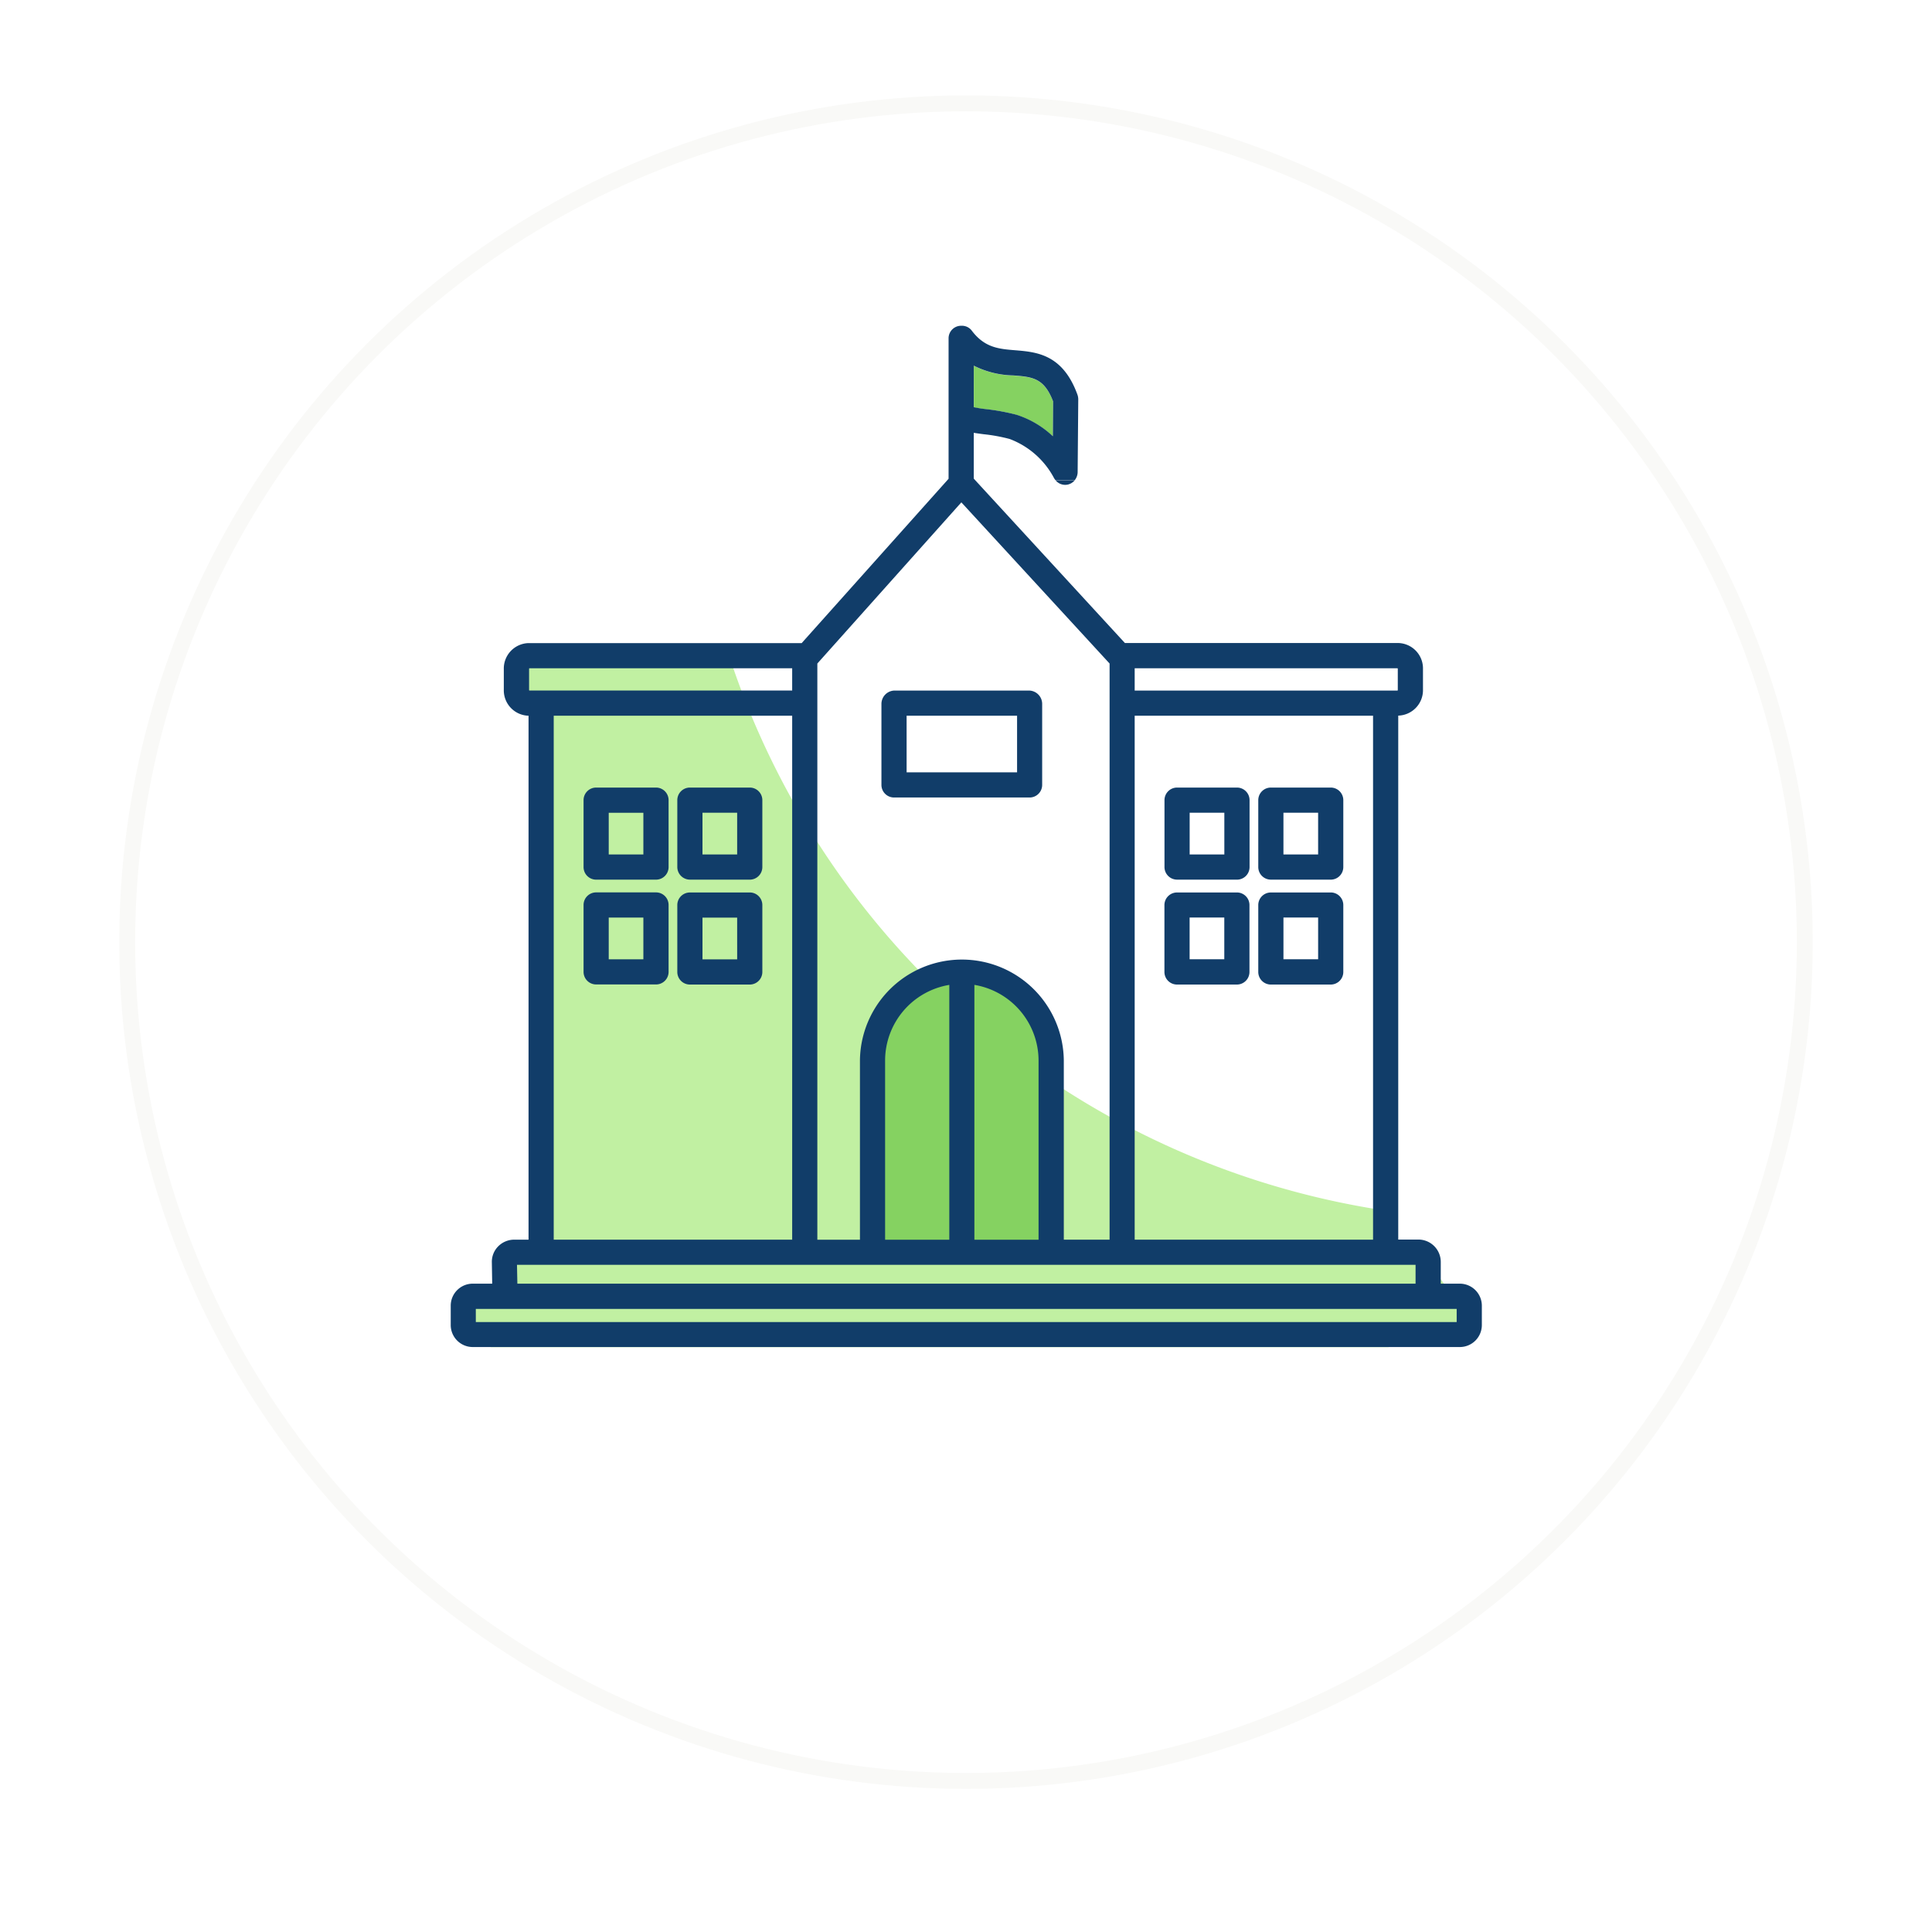 <svg xmlns="http://www.w3.org/2000/svg" xmlns:xlink="http://www.w3.org/1999/xlink" width="243" height="243" viewBox="0 0 243 243"><defs><filter id="Ellipse_19" x="0" y="0" width="243" height="243"><feGaussianBlur stdDeviation="5"></feGaussianBlur></filter><clipPath id="clip-path"><path id="Path_1110" data-name="Path 1110" d="M68.453,60.463h0m0,0L67.9,66.9l4.158.2.274,68.365H66.222v4.23l-4.708.6-3.347,7.085h119.65l10.435-3.155-4.742-6.639-4.758-2.717-.935-4.608V60.463H68.453m109.363,0h0" transform="translate(-58.167 -60.463)" fill="none"></path></clipPath><clipPath id="clip-path-2"><rect id="Rectangle_1332" data-name="Rectangle 1332" width="171.382" height="184.026" fill="none"></rect></clipPath></defs><g id="Group_1786" data-name="Group 1786" transform="translate(-1024 -688)"><g transform="matrix(1, 0, 0, 1, 1024, 688)" filter="url(#Ellipse_19)"><g id="Ellipse_19-2" data-name="Ellipse 19" transform="translate(15 12)" fill="#fff" stroke="#f9f9f7" stroke-width="2"><circle cx="106.5" cy="106.5" r="106.5" stroke="none"></circle><circle cx="106.5" cy="106.5" r="105.5" fill="none"></circle></g></g><g id="Group_1501" data-name="Group 1501" transform="translate(1039 728.974)"><rect id="Rectangle_1327" data-name="Rectangle 1327" width="79.94" height="5.978" transform="translate(90.119 121.377)" fill="#fff"></rect><rect id="Rectangle_1328" data-name="Rectangle 1328" width="69.615" height="7.03" transform="translate(94.237 115.952)" fill="#fff"></rect><rect id="Rectangle_1329" data-name="Rectangle 1329" width="110.847" height="4.152" transform="translate(51.545 42.363)" fill="#fff"></rect><rect id="Rectangle_1330" data-name="Rectangle 1330" width="106.078" height="70.871" transform="translate(53.546 48.425)" fill="#fff"></rect><rect id="Rectangle_1331" data-name="Rectangle 1331" width="44.325" height="8.115" transform="translate(85.417 44.492)" fill="#fff"></rect><path id="Path_1108" data-name="Path 1108" d="M140.677,30.185l-27.588,30.09L170,59.4Z" transform="translate(-35.371 -9.441)" fill="#fff"></path><g id="Group_1498" data-name="Group 1498" transform="translate(39.974 41.552)"><g id="Group_1497" data-name="Group 1497" clip-path="url(#clip-path)"><path id="Path_1109" data-name="Path 1109" d="M169.253,119a102.949,102.949,0,0,1-97.52-97.56H0A174.611,174.611,0,0,0,169.253,190.731Z" transform="translate(-39.974 -48.257)" fill="#c1f0a2"></path></g></g><g id="Group_1500" data-name="Group 1500"><g id="Group_1499" data-name="Group 1499" clip-path="url(#clip-path-2)"><path id="Path_1111" data-name="Path 1111" d="M161.118,152.344H137.126v-24a11.99,11.99,0,0,1,23.981,0v24Z" transform="translate(-42.889 -36.391)" fill="#85d261"></path><path id="Path_1112" data-name="Path 1112" d="M158.032,12.8a23.622,23.622,0,0,1,3.753.7,11.97,11.97,0,0,1,4.562,2.7l.033-4.374c-1.14-2.967-2.613-3.088-5-3.277a11.594,11.594,0,0,1-4.982-1.229v5.237c.4.088,1.1.177,1.638.243" transform="translate(-48.916 -2.288)" fill="#85d261"></path><path id="Path_1113" data-name="Path 1113" d="M217.574,103.72h-7.529a1.583,1.583,0,0,0-1.583,1.583v8.414a1.583,1.583,0,0,0,1.583,1.583h7.529a1.583,1.583,0,0,0,1.583-1.583V105.3a1.583,1.583,0,0,0-1.583-1.583m-5.945,3.155h4.362v5.248h-4.362Z" transform="translate(-65.201 -32.441)" fill="#113d69"></path><path id="Path_1114" data-name="Path 1114" d="M172.9,28.818a1.58,1.58,0,0,0,.875-.542H171.36a1.563,1.563,0,0,0,1.539.542" transform="translate(-53.597 -8.844)" fill="#113d69"></path><path id="Path_1115" data-name="Path 1115" d="M103.717,96.1h7.529a1.583,1.583,0,0,0,1.583-1.583V86.1a1.583,1.583,0,0,0-1.583-1.583h-7.529a1.583,1.583,0,0,0-1.583,1.583v8.414a1.59,1.59,0,0,0,1.583,1.583m1.583-8.414h4.362V92.93H105.3Z" transform="translate(-31.945 -26.434)" fill="#113d69"></path><path id="Path_1116" data-name="Path 1116" d="M192.888,96.1h7.529A1.583,1.583,0,0,0,202,94.514V86.1a1.583,1.583,0,0,0-1.583-1.583h-7.529A1.583,1.583,0,0,0,191.3,86.1v8.414a1.583,1.583,0,0,0,1.583,1.583m1.583-8.414h4.362V92.93h-4.362Z" transform="translate(-59.835 -26.434)" fill="#113d69"></path><path id="Path_1117" data-name="Path 1117" d="M141.077,80.215h17.05a1.583,1.583,0,0,0,1.583-1.583V68.445a1.681,1.681,0,0,0-1.682-1.682H141.177a1.682,1.682,0,0,0-1.683,1.682V78.631a1.583,1.583,0,0,0,1.583,1.583m1.583-10.286h13.894v7.119H142.661Z" transform="translate(-43.63 -20.882)" fill="#113d69"></path><path id="Path_1118" data-name="Path 1118" d="M86.56,96.1h7.529a1.583,1.583,0,0,0,1.583-1.583V86.1a1.583,1.583,0,0,0-1.583-1.583H86.56A1.583,1.583,0,0,0,84.977,86.1v8.414A1.583,1.583,0,0,0,86.56,96.1m1.583-8.414H92.5V92.93H88.143Z" transform="translate(-26.579 -26.434)" fill="#113d69"></path><path id="Path_1119" data-name="Path 1119" d="M111.246,103.72h-7.529a1.583,1.583,0,0,0-1.583,1.583v8.414a1.583,1.583,0,0,0,1.583,1.583h7.529a1.583,1.583,0,0,0,1.583-1.583V105.3a1.583,1.583,0,0,0-1.583-1.583m-1.583,8.414H105.3v-5.248h4.362Z" transform="translate(-31.945 -32.441)" fill="#113d69"></path><path id="Path_1120" data-name="Path 1120" d="M210.045,96.1h7.529a1.583,1.583,0,0,0,1.583-1.583V86.1a1.583,1.583,0,0,0-1.583-1.583h-7.529a1.583,1.583,0,0,0-1.583,1.583v8.414a1.583,1.583,0,0,0,1.583,1.583m1.583-8.414h4.362V92.93h-4.362Z" transform="translate(-65.201 -26.434)" fill="#113d69"></path><path id="Path_1121" data-name="Path 1121" d="M86.56,115.284h7.529a1.583,1.583,0,0,0,1.583-1.583v-8.414a1.583,1.583,0,0,0-1.583-1.583H86.56a1.583,1.583,0,0,0-1.583,1.583V113.7a1.583,1.583,0,0,0,1.583,1.583m1.583-8.414H92.5v5.248H88.143Z" transform="translate(-26.579 -32.436)" fill="#113d69"></path><path id="Path_1122" data-name="Path 1122" d="M200.4,103.72h-7.529a1.583,1.583,0,0,0-1.583,1.583v8.414a1.583,1.583,0,0,0,1.583,1.583H200.4a1.583,1.583,0,0,0,1.583-1.583V105.3a1.583,1.583,0,0,0-1.583-1.583m-1.583,8.4h-4.362v-5.248h4.362Z" transform="translate(-59.83 -32.441)" fill="#113d69"></path><path id="Path_1123" data-name="Path 1123" d="M187.589,120.48h-2.4v-2.735a2.816,2.816,0,0,0-2.812-2.812h-2.536v-65.9h.011a3.2,3.2,0,0,0,3.1-3.277V43.18a3.193,3.193,0,0,0-3.1-3.277H145.462L126.629,19.42l-.177-.2V13.464c.41.067.819.122,1.24.177a21.173,21.173,0,0,1,3.277.6,10.5,10.5,0,0,1,5.547,4.86,1.632,1.632,0,0,0,.221.321h2.414a1.658,1.658,0,0,0,.366-.985l.078-9.178a1.883,1.883,0,0,0-.089-.554c-1.849-5.137-5.16-5.4-7.817-5.624-2.071-.166-3.853-.31-5.481-2.458A1.54,1.54,0,0,0,124.9,0a1.576,1.576,0,0,0-1.616,1.583V19.243l-.166.188L104.808,39.913H70.442a3.2,3.2,0,0,0-3.1,3.277v2.58a3.193,3.193,0,0,0,3.1,3.277h.011v65.9H68.638a2.823,2.823,0,0,0-2,.841,2.749,2.749,0,0,0-.8,1.993l.044,2.7H63.434a2.769,2.769,0,0,0-2.768,2.767v2.436a2.769,2.769,0,0,0,2.768,2.767H187.589a2.768,2.768,0,0,0,2.767-2.767v-2.436a2.775,2.775,0,0,0-2.767-2.767M126.453,5.017a11.52,11.52,0,0,0,4.982,1.229c2.392.188,3.864.31,5,3.277l-.033,4.373a11.888,11.888,0,0,0-4.562-2.7,26.5,26.5,0,0,0-3.753-.7,16.515,16.515,0,0,1-1.638-.254ZM146.691,43.08h33.071a.277.277,0,0,1,.022.111v2.58a.28.28,0,0,1-.022.111H146.691Zm29.982,71.865H146.691v-65.9h29.982ZM124.891,22.21l18.644,20.272v72.463h-5.758V92.425a12.821,12.821,0,0,0-25.641,0v22.531h-5.358V42.482Zm9.71,70.215h0v22.531H126.53V82.9a9.665,9.665,0,0,1,8.071,9.522M123.375,82.9v32.052H115.3V92.425a9.655,9.655,0,0,1,8.071-9.522M70.52,43.191a.277.277,0,0,1,.022-.111h33.07v2.8H70.542a.28.28,0,0,1-.022-.111Zm33.092,71.754H73.62v-65.9h29.993Zm10.086,3.166H182.02v2.37H69.047L69,118.111Zm-49.877,5.547H187.191v1.649H63.822Z" transform="translate(-18.975 0)" fill="#113d69"></path></g></g></g></g></svg>
